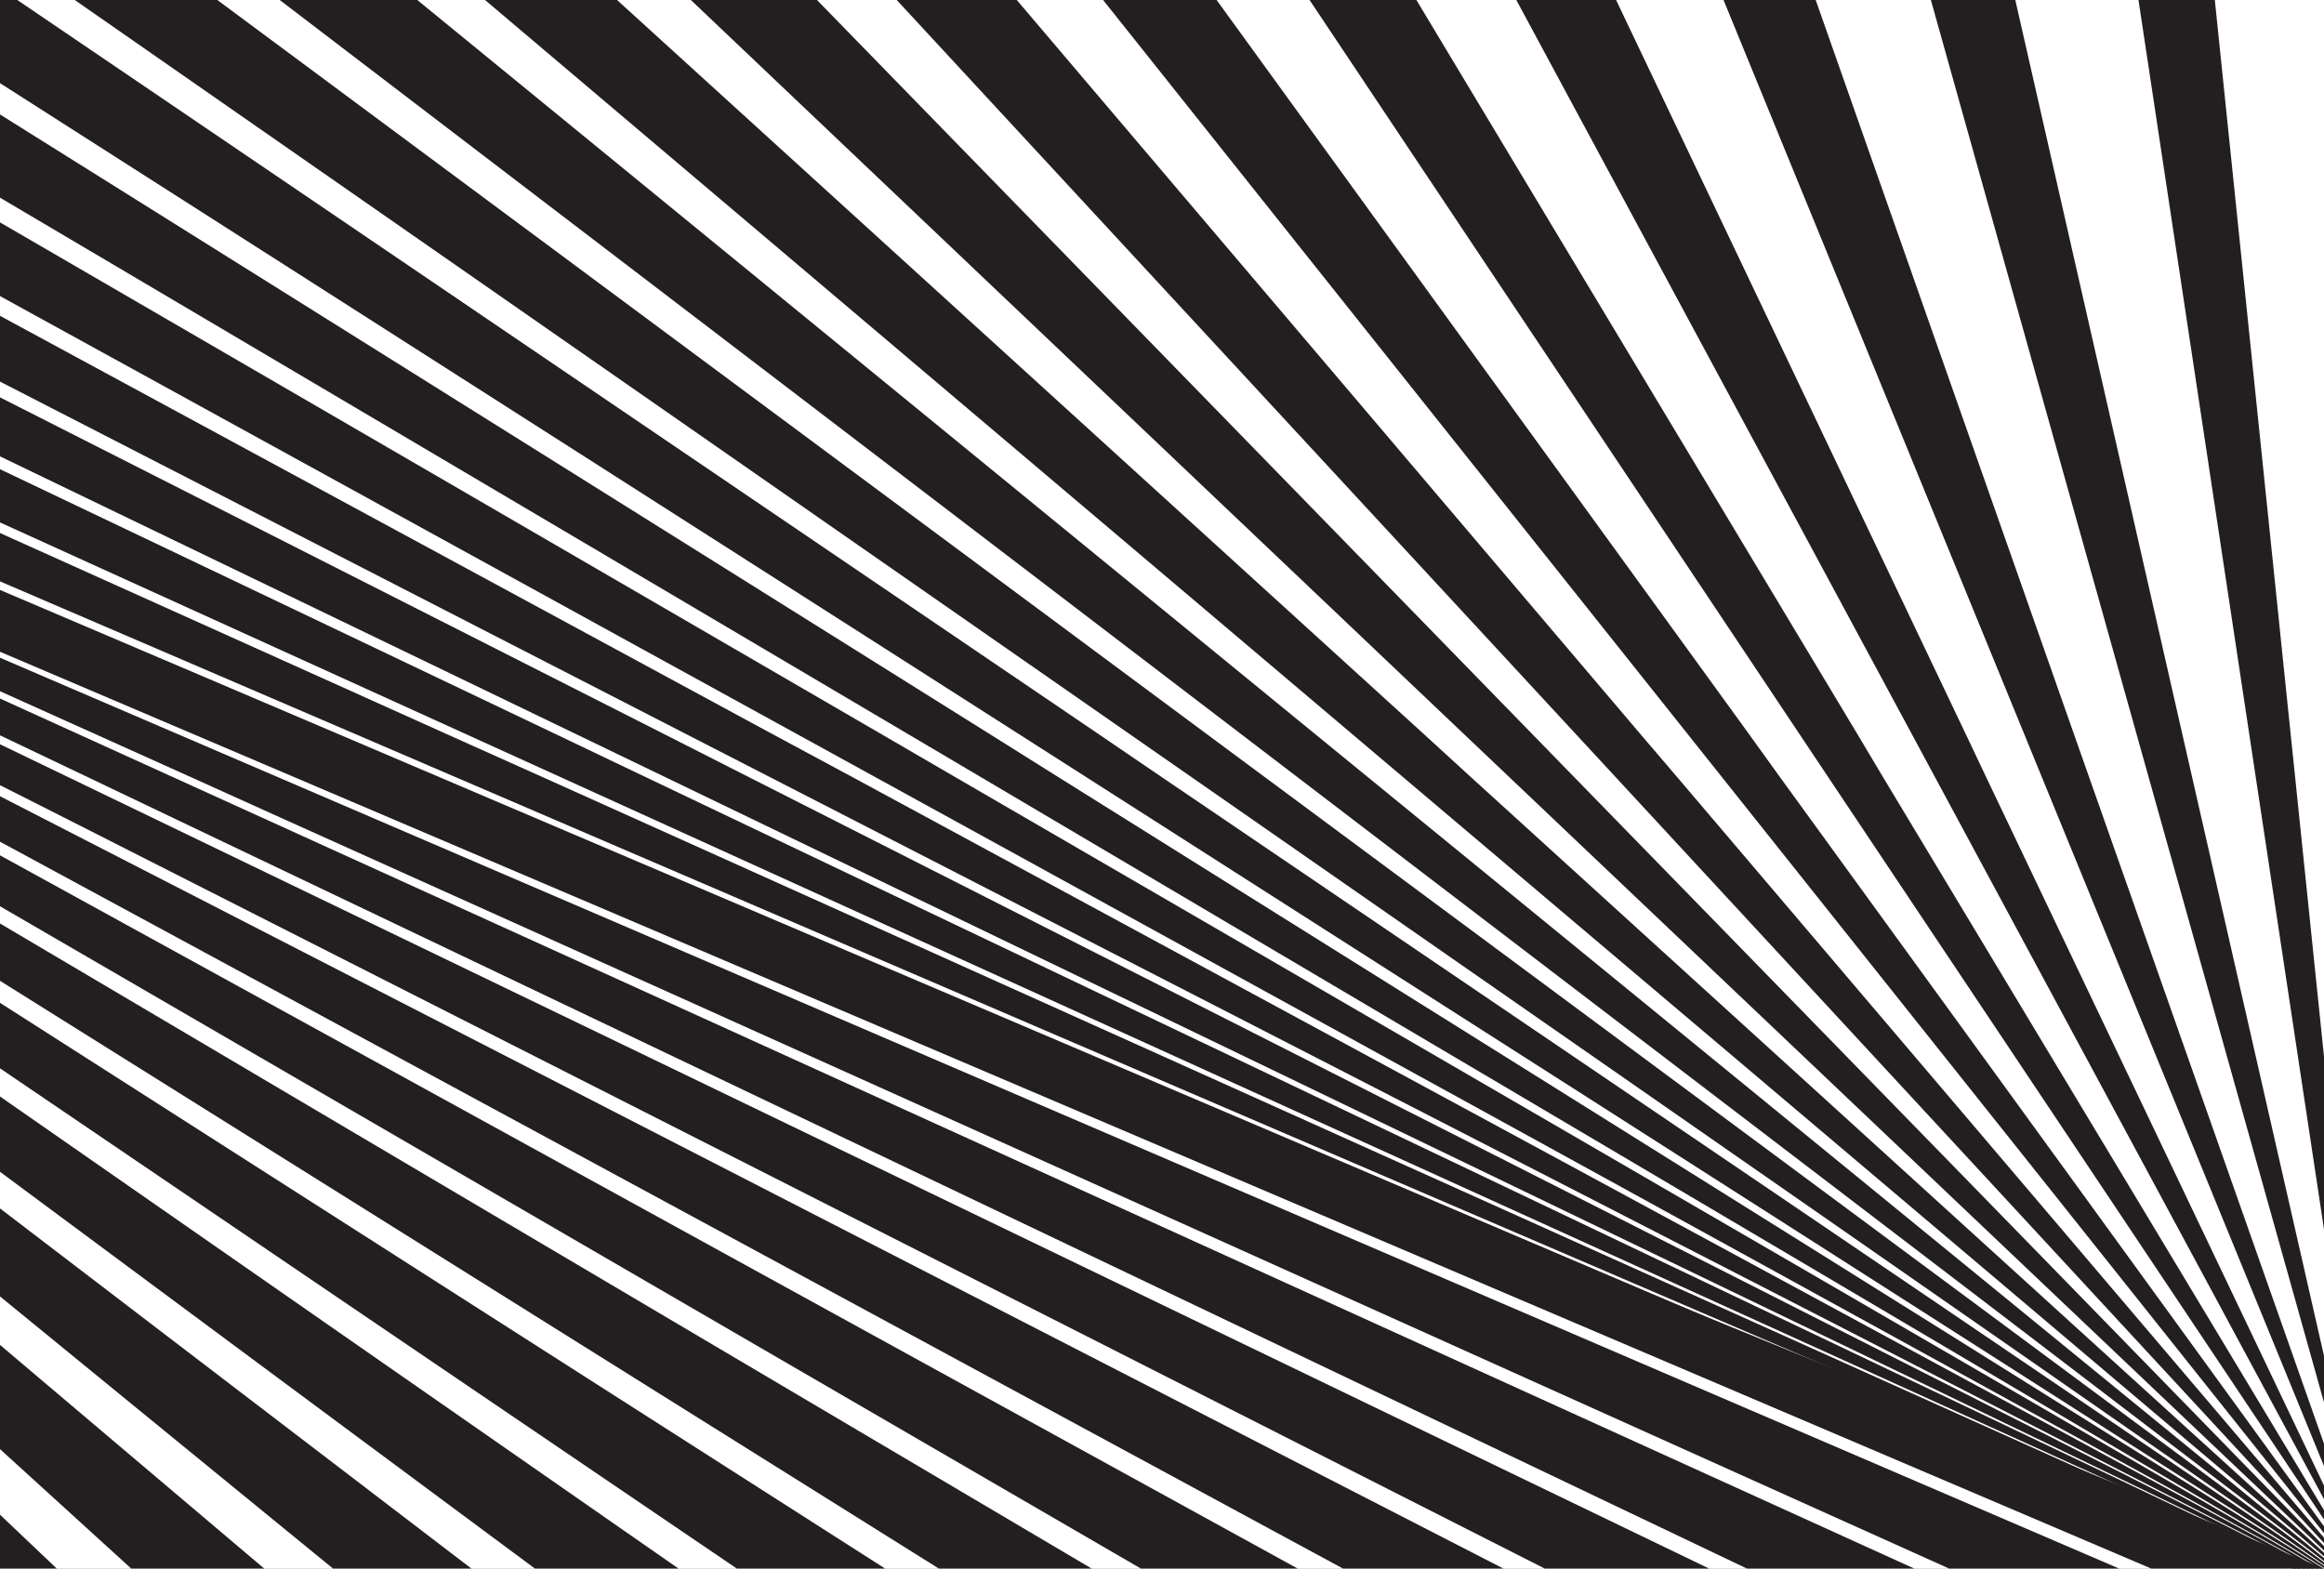 <?xml version="1.0" encoding="UTF-8"?> <svg xmlns="http://www.w3.org/2000/svg" width="200" height="135" viewBox="0 0 200 135" fill="none"><rect x="0" y="0" width="200" height="135" fill="#808080" stroke="none"/><g clip-path="url(#clip0_8637_9863)"><rect width="200" height="135" fill="white"></rect><path d="M183.285 -7.654L184.611 -7.594L186.581 -7.494L189.857 -7.333L190.158 -4.318L197.112 63.008L197.514 66.867L204.87 138.072L194.117 66.827L183.365 -4.439L183.205 -5.504L183.285 -7.654Z" fill="#231F20"></path><path d="M164.795 -7.956L166.182 -7.835L168.272 -7.635L171.789 -7.313L172.452 -4.318L187.767 63.008L188.651 66.887L204.87 138.072L184.873 66.766L164.896 -4.54L164.574 -5.605L164.795 -7.956Z" fill="#231F20"></path><path d="M146.284 -8.256L147.771 -8.055L149.982 -7.774L153.7 -7.291L154.745 -4.297L178.42 63.01L179.786 66.888L204.868 138.073L175.646 66.707L146.425 -4.638L145.962 -5.703L146.284 -8.256Z" fill="#231F20"></path><path d="M127.797 -8.538L129.365 -8.297L131.696 -7.915L135.635 -7.272L137.042 -4.277L169.097 63.029L170.926 66.887L204.871 138.072L166.404 66.666L127.938 -4.74L127.335 -5.825L127.797 -8.538Z" fill="#231F20"></path><path d="M109.308 -8.841L110.935 -8.539L113.407 -8.057L117.547 -7.253L119.336 -4.259L159.752 63.028L162.063 66.906L204.871 138.071L157.159 66.625L109.468 -4.841L108.705 -5.927L109.308 -8.841Z" fill="#231F20"></path><path d="M90.796 -9.141L92.524 -8.759L95.117 -8.196L99.478 -7.231L101.628 -4.237L150.405 63.029L153.198 66.908L204.869 138.073L147.933 66.566L90.997 -4.94L90.092 -6.026L90.796 -9.141Z" fill="#231F20"></path><path d="M72.306 -9.442L74.115 -9L76.828 -8.337L81.39 -7.212L83.922 -4.217L141.059 63.049L144.355 66.908L204.868 138.072L138.688 66.506L72.507 -5.041L71.462 -6.126L72.306 -9.442Z" fill="#231F20"></path><path d="M53.798 -9.725L55.687 -9.242L58.541 -8.479L63.324 -7.212L66.218 -4.198L131.735 63.048L135.494 66.907L204.87 138.072L129.444 66.465L54.039 -5.142L52.853 -6.248L53.798 -9.725Z" fill="#231F20"></path><path d="M35.307 -10.026L37.276 -9.464L40.251 -8.62L45.235 -7.173L48.511 -4.178L122.389 63.048L126.629 66.927L204.869 138.071L120.198 66.424L35.548 -5.243L34.222 -6.349L35.307 -10.026Z" fill="#231F20"></path><path d="M16.818 -10.325L18.868 -9.702L21.963 -8.758L27.148 -7.17L30.805 -4.175L113.044 63.071L117.767 66.929L204.869 138.074L110.974 66.367L17.079 -5.341L15.592 -6.446L16.818 -10.325Z" fill="#231F20"></path><path d="M-1.691 -10.629L0.44 -9.946L3.655 -8.901L9.082 -7.132L13.101 -4.158L103.7 63.068L108.905 66.927L204.87 138.072L101.731 66.324L-1.389 -5.444L-3.017 -6.549L-1.691 -10.629Z" fill="#231F20"></path><path d="M-20.18 -10.931L-17.97 -10.167L-14.633 -9.042L-8.986 -7.132L-4.605 -4.138L94.375 63.068L100.042 66.927L204.87 138.071L92.506 66.263L-19.879 -5.545L-21.648 -6.65L-20.18 -10.931Z" fill="#231F20"></path><path d="M-38.672 -11.212L-36.401 -10.408L-32.924 -9.182L-27.075 -7.092L-22.312 -4.118L85.028 63.088L91.178 66.947L204.869 138.072L83.259 66.203L-38.35 -5.645L-40.259 -6.77L-38.672 -11.212Z" fill="#231F20"></path><path d="M-57.179 -11.512L-54.807 -10.648L-51.21 -9.321L-45.161 -7.09L-40.016 -4.096L75.685 63.09L82.317 66.948L204.871 138.073L74.017 66.165L-56.817 -5.744L-58.887 -6.869L-57.179 -11.512Z" fill="#231F20"></path><path d="M-75.669 -11.815L-73.217 -10.891L-69.499 -9.464L-63.228 -7.072L-57.722 -4.078L66.34 63.108L73.474 66.946L204.871 138.071L64.772 66.122L-75.307 -5.847L-77.518 -6.972L-75.669 -11.815Z" fill="#231F20"></path><path d="M-94.18 -12.115L-91.648 -11.11L-87.789 -9.603L-81.318 -7.051L-75.449 -4.056L57.013 63.109L64.609 66.968L204.869 138.073L55.546 66.064L-93.778 -5.945L-96.129 -7.071L-94.18 -12.115Z" fill="#231F20"></path><path d="M-112.671 -12.416L-110.058 -11.351L-106.079 -9.743L-99.386 -7.03L-93.156 -4.035L47.666 63.11L55.745 66.969L204.868 138.073L46.3 66.004L-112.249 -6.045L-114.761 -7.171L-112.671 -12.416Z" fill="#231F20"></path><path d="M-131.159 -12.698L-128.466 -11.593L-124.366 -9.885L-117.473 -7.011L-110.861 -4.036L38.322 63.129L46.884 66.968L204.869 138.072L37.056 65.963L-130.737 -6.146L-133.37 -7.292L-131.159 -12.698Z" fill="#231F20"></path><path d="M-146.895 -11.814L28.997 63.129L204.869 138.072L27.831 65.922L-149.206 -6.247L-152 -7.393L-149.669 -13L-146.895 -11.814Z" fill="#231F20"></path><path d="M9.183 143.458L7.294 142.955L4.46 142.192L-0.323 140.926L-3.217 137.931L-68.735 70.665L-72.493 66.806L-141.869 -4.358L-66.464 67.249L8.962 138.876L10.148 139.961L9.183 143.458Z" fill="#231F20"></path><path d="M27.693 143.759L25.723 143.197L22.749 142.332L17.765 140.906L14.489 137.911L-59.389 70.665L-63.63 66.806L-141.869 -4.358L-57.219 67.309L27.431 138.976L28.778 140.061L27.693 143.759Z" fill="#231F20"></path><path d="M46.182 144.041L44.132 143.418L41.037 142.473L35.832 140.885L32.194 137.891L-50.064 70.665L-54.767 66.786L-141.869 -4.358L-47.974 67.349L45.901 139.077L47.388 140.162L46.182 144.041Z" fill="#231F20"></path><path d="M64.672 144.342L62.541 143.659L59.326 142.614L53.92 140.865L49.9 137.871L-40.719 70.645L-45.904 66.786L-141.869 -4.358L-38.749 67.409L64.39 139.177L66.018 140.283L64.672 144.342Z" fill="#231F20"></path><path d="M83.181 144.644L80.971 143.9L77.614 142.755L71.987 140.845L67.606 137.851L-31.374 70.645L-37.041 66.786L-141.869 -4.358L-29.505 67.45L82.86 139.278L84.628 140.383L83.181 144.644Z" fill="#231F20"></path><path d="M101.671 144.945L99.38 144.141L95.903 142.895L90.075 140.825L85.312 137.831L-22.028 70.625L-28.198 66.786L-141.869 -4.358L-20.26 67.51L101.349 139.378L103.259 140.483L101.671 144.945Z" fill="#231F20"></path><path d="M120.161 145.227L117.809 144.362L114.212 143.036L108.142 140.805L103.018 137.811L-12.703 70.625L-19.335 66.766L-141.869 -4.358L-11.035 67.55L119.819 139.479L121.889 140.584L120.161 145.227Z" fill="#231F20"></path><path d="M138.67 145.528L136.218 144.603L132.5 143.177L126.23 140.785L120.723 137.79L-3.358 70.625L-10.472 66.766L-141.869 -4.358L-1.79 67.61L138.289 139.579L140.499 140.684L138.67 145.528Z" fill="#231F20"></path><path d="M157.16 145.829L154.628 144.825L150.789 143.317L144.298 140.765L138.429 137.79L5.987 70.605L-1.609 66.766L-141.869 -4.358L7.454 67.651L156.778 139.68L159.13 140.805L157.16 145.829Z" fill="#231F20"></path><path d="M175.65 146.131L173.057 145.066L169.078 143.458L162.385 140.745L156.135 137.77L15.333 70.605L7.253 66.746L-141.869 -4.358L16.699 67.711L175.248 139.78L177.74 140.906L175.65 146.131Z" fill="#231F20"></path><path d="M194.159 146.432L191.466 145.307L187.366 143.599L180.453 140.725L173.841 137.75L24.658 70.605L16.116 66.746L-141.869 -4.358L25.924 67.751L193.717 139.881L196.37 141.006L194.159 146.432Z" fill="#231F20"></path><path d="M209.875 145.548L34.003 70.585L-141.869 -4.358L35.169 67.811L212.207 139.981L215 141.107L212.649 146.714L209.875 145.548Z" fill="#231F20"></path></g><defs><clipPath id="clip0_8637_9863"><rect width="200" height="135" fill="white"></rect></clipPath></defs></svg> 